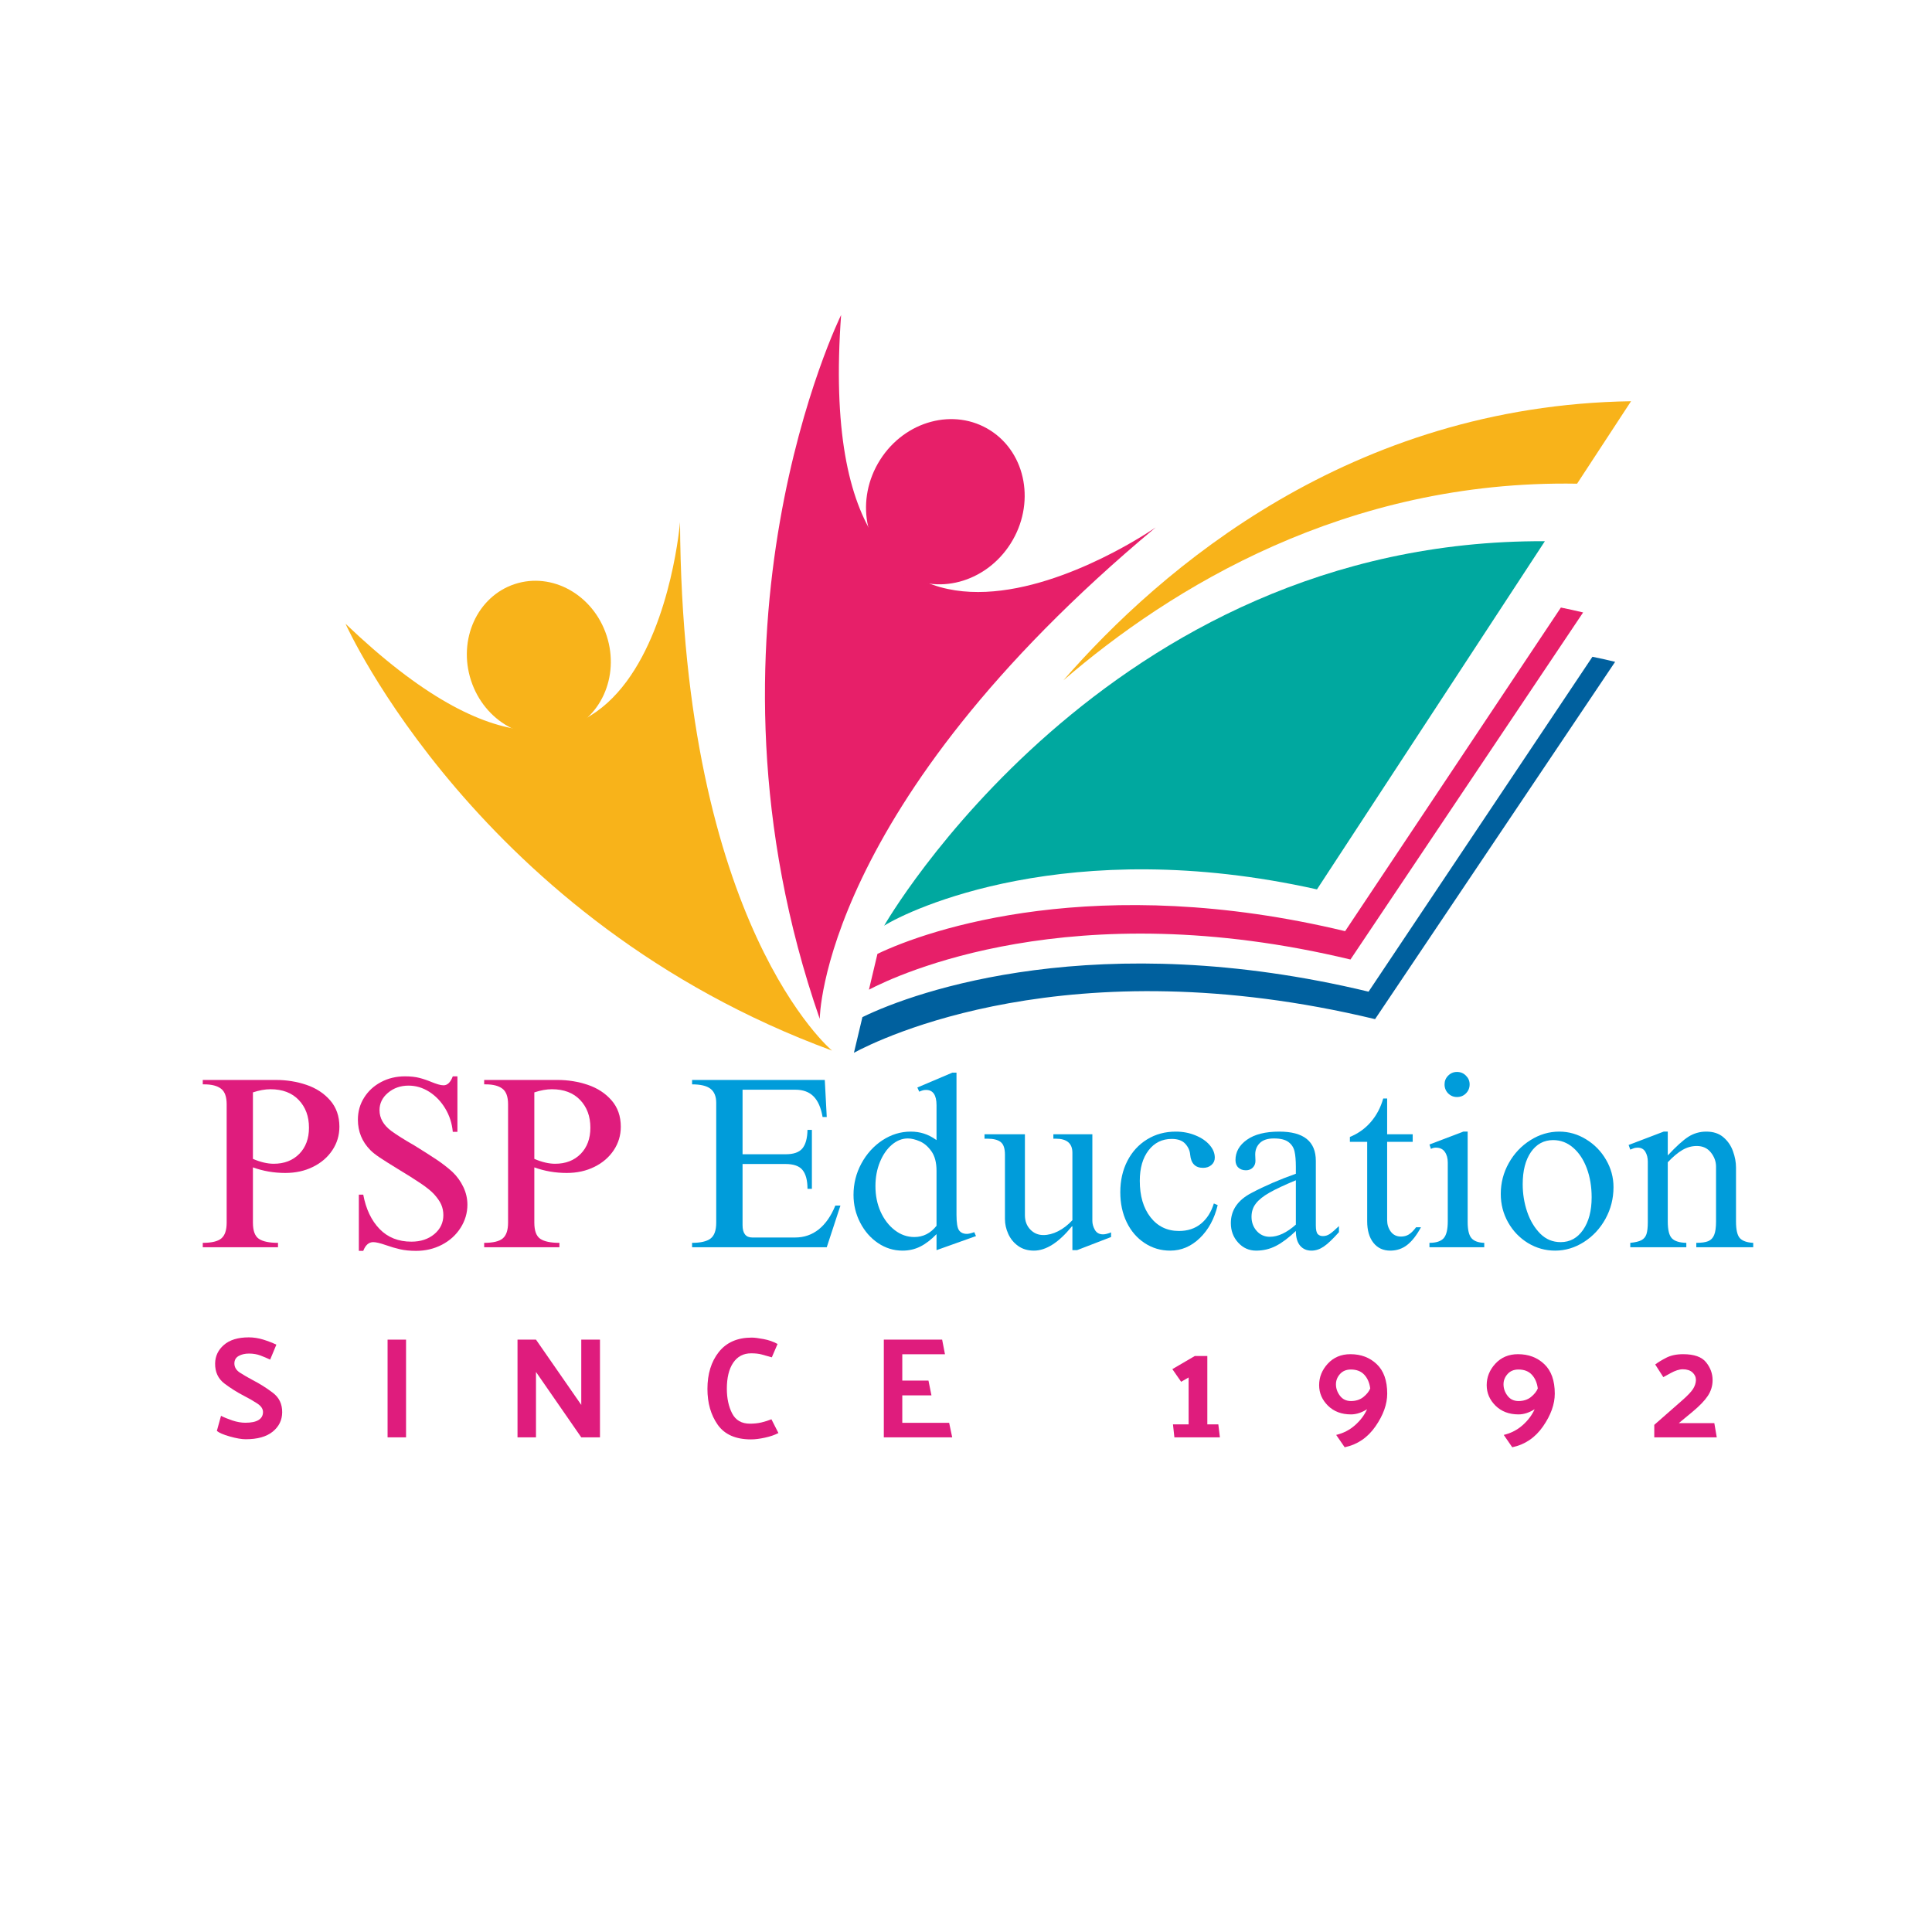 <svg xmlns="http://www.w3.org/2000/svg" xmlns:xlink="http://www.w3.org/1999/xlink" width="512" zoomAndPan="magnify" viewBox="0 0 384 384" height="512" preserveAspectRatio="xMidYMid meet" version="1.0"><defs><g/><clipPath id="37b71cb1b4"><path d="M 114 0.605 L 192 0.605 L 192 141 L 114 141 Z M 114 0.605 " clip-rule="nonzero"/></clipPath><clipPath id="074499898e"><path d="M 30.582 41 L 128 41 L 128 147 L 30.582 147 Z M 30.582 41 " clip-rule="nonzero"/></clipPath><clipPath id="135d8ab914"><path d="M 173.332 17.621 L 286.184 17.621 L 286.184 73.254 L 173.332 73.254 Z M 173.332 17.621 " clip-rule="nonzero"/></clipPath><clipPath id="40ca764345"><path d="M 131.703 68.453 L 283.031 68.453 L 283.031 147.246 L 131.703 147.246 Z M 131.703 68.453 " clip-rule="nonzero"/></clipPath><clipPath id="03ad808641"><path d="M 0.398 150 L 88 150 L 88 200 L 0.398 200 Z M 0.398 150 " clip-rule="nonzero"/></clipPath><clipPath id="41f4b6483f"><rect x="0" width="88" y="0" height="50"/></clipPath><clipPath id="232a3eb235"><rect x="0" width="215" y="0" height="50"/></clipPath><clipPath id="ea46b9a9f5"><rect x="0" width="324" y="0" height="239"/></clipPath></defs><g transform="matrix(1, 0, 0, 1, 38, 62)"><g clip-path="url(#ea46b9a9f5)"><g clip-path="url(#37b71cb1b4)"><path fill="#e71f69" d="M 124.93 140.508 C 124.93 140.508 125.113 98.355 191.703 42.828 C 191.703 42.828 122.574 91.047 129.176 0.605 C 129.176 0.605 98.156 63.434 124.93 140.508 " fill-opacity="1" fill-rule="nonzero"/></g><path fill="#e71f69" d="M 158.863 23.566 C 166.023 28.16 167.816 38.223 162.867 46.039 C 157.914 53.855 148.094 56.469 140.93 51.875 C 133.766 47.281 131.973 37.219 136.926 29.402 C 141.879 21.586 151.699 18.973 158.863 23.566 " fill-opacity="1" fill-rule="nonzero"/><g clip-path="url(#074499898e)"><path fill="#f8b31a" d="M 127.367 146.812 C 127.367 146.812 97.59 122.035 97.16 41.777 C 97.16 41.777 90.93 119.586 30.676 61.977 C 30.676 61.977 57.074 120.969 127.367 146.812 " fill-opacity="1" fill-rule="nonzero"/></g><path fill="#f8b31a" d="M 64.305 54.09 C 71.75 51.637 79.93 56.23 82.578 64.355 C 85.223 72.48 81.336 81.055 73.891 83.512 C 66.445 85.969 58.266 81.371 55.617 73.246 C 52.973 65.125 56.859 56.547 64.305 54.09 " fill-opacity="1" fill-rule="nonzero"/><path fill="#00a89f" d="M 269.055 45.57 L 223.758 114.773 C 174.203 103.695 142.625 118.895 137.73 121.988 C 137.73 121.988 181.703 45.168 269.055 45.57 " fill-opacity="1" fill-rule="nonzero"/><g clip-path="url(#135d8ab914)"><path fill="#f8b31a" d="M 286.184 17.746 L 275.457 34.137 C 229.469 33.336 194.562 54.938 173.348 73.23 C 192.785 50.91 230.449 18.613 286.184 17.746 " fill-opacity="1" fill-rule="nonzero"/></g><path fill="#e71f69" d="M 276.656 59.73 L 230.414 128.711 C 175.004 115.383 140.266 131.789 134.707 134.707 L 136.398 127.594 C 146.578 122.688 180.164 111.246 229.355 123.078 L 272.238 58.754 C 273.703 59.051 275.176 59.375 276.656 59.73 " fill-opacity="1" fill-rule="nonzero"/><g clip-path="url(#40ca764345)"><path fill="#00609e" d="M 283.02 69.543 L 235.305 140.562 C 174.359 125.902 136.711 144.555 131.727 147.246 L 133.41 140.164 C 144.066 134.938 180.359 122.195 234.012 135.102 L 278.508 68.539 C 280.004 68.844 281.508 69.176 283.02 69.543 " fill-opacity="1" fill-rule="nonzero"/></g><g clip-path="url(#03ad808641)"><g transform="matrix(1, 0, 0, 1, 0, 150)"><g clip-path="url(#41f4b6483f)"><g fill="#df1c7d" fill-opacity="1"><g transform="translate(1.099, 35.9)"><g><path d="M 28.359 -23.953 C 28.359 -22.242 27.891 -20.688 26.953 -19.281 C 26.016 -17.875 24.727 -16.77 23.094 -15.969 C 21.469 -15.164 19.641 -14.766 17.609 -14.766 C 15.359 -14.766 13.211 -15.133 11.172 -15.875 L 11.172 -4.891 C 11.172 -3.273 11.566 -2.203 12.359 -1.672 C 13.148 -1.141 14.414 -0.875 16.156 -0.875 L 16.156 0 L 1.203 0 L 1.203 -0.875 C 2.984 -0.875 4.219 -1.172 4.906 -1.766 C 5.602 -2.359 5.953 -3.398 5.953 -4.891 L 5.953 -28.406 C 5.953 -29.914 5.578 -30.953 4.828 -31.516 C 4.086 -32.086 2.977 -32.375 1.5 -32.375 L 1.203 -32.375 L 1.203 -33.25 L 15.781 -33.25 C 17.875 -33.25 19.879 -32.926 21.797 -32.281 C 23.711 -31.633 25.285 -30.609 26.516 -29.203 C 27.742 -27.797 28.359 -26.047 28.359 -23.953 Z M 11.172 -30.781 L 11.172 -17.562 C 12.691 -16.914 14.066 -16.594 15.297 -16.594 C 17.391 -16.594 19.082 -17.242 20.375 -18.547 C 21.664 -19.859 22.312 -21.598 22.312 -23.766 C 22.312 -26.016 21.633 -27.848 20.281 -29.266 C 18.926 -30.691 17.051 -31.406 14.656 -31.406 C 13.594 -31.406 12.43 -31.195 11.172 -30.781 Z M 11.172 -30.781 "/></g></g></g><g fill="#df1c7d" fill-opacity="1"><g transform="translate(30.323, 35.9)"><g><path d="M 12.188 -33.969 C 13.289 -33.969 14.242 -33.863 15.047 -33.656 C 15.859 -33.445 16.68 -33.164 17.516 -32.812 C 17.93 -32.645 18.344 -32.5 18.75 -32.375 C 19.156 -32.25 19.52 -32.188 19.844 -32.188 C 20.613 -32.188 21.223 -32.781 21.672 -33.969 L 22.594 -33.969 L 22.594 -22.938 L 21.672 -22.938 C 21.516 -24.645 21.008 -26.203 20.156 -27.609 C 19.301 -29.016 18.234 -30.117 16.953 -30.922 C 15.68 -31.723 14.32 -32.125 12.875 -32.125 C 11.289 -32.125 9.93 -31.648 8.797 -30.703 C 7.672 -29.754 7.109 -28.602 7.109 -27.25 C 7.109 -25.664 7.883 -24.289 9.438 -23.125 C 10.531 -22.32 12.062 -21.359 14.031 -20.234 C 15.77 -19.16 17.219 -18.238 18.375 -17.469 C 19.539 -16.695 20.625 -15.859 21.625 -14.953 C 22.531 -14.078 23.25 -13.078 23.781 -11.953 C 24.312 -10.828 24.578 -9.664 24.578 -8.469 C 24.578 -6.82 24.125 -5.285 23.219 -3.859 C 22.32 -2.441 21.086 -1.32 19.516 -0.5 C 17.953 0.312 16.238 0.719 14.375 0.719 C 13.176 0.719 12.117 0.613 11.203 0.406 C 10.285 0.195 9.328 -0.082 8.328 -0.438 C 7.223 -0.82 6.398 -1.016 5.859 -1.016 C 4.984 -1.016 4.32 -0.438 3.875 0.719 L 3 0.719 L 3 -10.453 L 3.875 -10.453 C 4.414 -7.578 5.5 -5.301 7.125 -3.625 C 8.758 -1.945 10.867 -1.109 13.453 -1.109 C 15.285 -1.109 16.801 -1.609 18 -2.609 C 19.195 -3.609 19.797 -4.867 19.797 -6.391 C 19.797 -7.16 19.648 -7.867 19.359 -8.516 C 19.066 -9.16 18.582 -9.852 17.906 -10.594 C 17.289 -11.238 16.414 -11.941 15.281 -12.703 C 14.156 -13.461 12.66 -14.406 10.797 -15.531 C 9.211 -16.5 8 -17.266 7.156 -17.828 C 6.32 -18.391 5.695 -18.883 5.281 -19.312 C 3.633 -20.988 2.812 -23.004 2.812 -25.359 C 2.812 -26.973 3.223 -28.43 4.047 -29.734 C 4.867 -31.047 5.988 -32.078 7.406 -32.828 C 8.82 -33.586 10.414 -33.969 12.188 -33.969 Z M 12.188 -33.969 "/></g></g></g><g fill="#df1c7d" fill-opacity="1"><g transform="translate(57.03, 35.9)"><g><path d="M 28.359 -23.953 C 28.359 -22.242 27.891 -20.688 26.953 -19.281 C 26.016 -17.875 24.727 -16.77 23.094 -15.969 C 21.469 -15.164 19.641 -14.766 17.609 -14.766 C 15.359 -14.766 13.211 -15.133 11.172 -15.875 L 11.172 -4.891 C 11.172 -3.273 11.566 -2.203 12.359 -1.672 C 13.148 -1.141 14.414 -0.875 16.156 -0.875 L 16.156 0 L 1.203 0 L 1.203 -0.875 C 2.984 -0.875 4.219 -1.172 4.906 -1.766 C 5.602 -2.359 5.953 -3.398 5.953 -4.891 L 5.953 -28.406 C 5.953 -29.914 5.578 -30.953 4.828 -31.516 C 4.086 -32.086 2.977 -32.375 1.5 -32.375 L 1.203 -32.375 L 1.203 -33.25 L 15.781 -33.25 C 17.875 -33.25 19.879 -32.926 21.797 -32.281 C 23.711 -31.633 25.285 -30.609 26.516 -29.203 C 27.742 -27.797 28.359 -26.047 28.359 -23.953 Z M 11.172 -30.781 L 11.172 -17.562 C 12.691 -16.914 14.066 -16.594 15.297 -16.594 C 17.391 -16.594 19.082 -17.242 20.375 -18.547 C 21.664 -19.859 22.312 -21.598 22.312 -23.766 C 22.312 -26.016 21.633 -27.848 20.281 -29.266 C 18.926 -30.691 17.051 -31.406 14.656 -31.406 C 13.594 -31.406 12.43 -31.195 11.172 -30.781 Z M 11.172 -30.781 "/></g></g></g></g></g></g><g transform="matrix(1, 0, 0, 1, 97, 150)"><g clip-path="url(#232a3eb235)"><g fill="#009cda" fill-opacity="1"><g transform="translate(0.823, 35.9)"><g><path d="M 28.5 -25.891 L 27.672 -25.891 C 27.359 -27.723 26.766 -29.082 25.891 -29.969 C 25.016 -30.863 23.805 -31.312 22.266 -31.312 L 11.766 -31.312 L 11.766 -18.484 L 20.375 -18.484 C 21.914 -18.484 23.008 -18.867 23.656 -19.641 C 24.301 -20.422 24.641 -21.648 24.672 -23.328 L 25.547 -23.328 L 25.547 -11.609 L 24.672 -11.609 C 24.672 -13.285 24.348 -14.523 23.703 -15.328 C 23.066 -16.141 21.926 -16.547 20.281 -16.547 L 11.766 -16.547 L 11.766 -4.406 C 11.766 -2.758 12.406 -1.938 13.688 -1.938 L 22.219 -1.938 C 23.988 -1.938 25.551 -2.473 26.906 -3.547 C 28.258 -4.629 29.359 -6.207 30.203 -8.281 L 31.219 -8.281 L 28.5 0 L 1.734 0 L 1.734 -0.875 C 3.422 -0.875 4.641 -1.156 5.391 -1.719 C 6.148 -2.281 6.531 -3.336 6.531 -4.891 L 6.531 -28.703 C 6.531 -29.984 6.148 -30.914 5.391 -31.5 C 4.641 -32.082 3.422 -32.375 1.734 -32.375 L 1.734 -33.25 L 28.109 -33.25 Z M 28.5 -25.891 "/></g></g></g><g fill="#009cda" fill-opacity="1"><g transform="translate(33.095, 35.9)"><g><path d="M 22.016 -34.703 L 22.016 -6.438 C 22.016 -4.883 22.18 -3.863 22.516 -3.375 C 22.859 -2.895 23.383 -2.656 24.094 -2.656 C 24.414 -2.656 24.898 -2.77 25.547 -3 L 25.891 -2.219 L 18.047 0.578 L 18.047 -2.609 C 16.953 -1.484 15.867 -0.656 14.797 -0.125 C 13.734 0.406 12.562 0.672 11.281 0.672 C 9.531 0.672 7.91 0.172 6.422 -0.828 C 4.941 -1.828 3.758 -3.18 2.875 -4.891 C 1.988 -6.598 1.547 -8.438 1.547 -10.406 C 1.547 -12.633 2.066 -14.711 3.109 -16.641 C 4.16 -18.578 5.555 -20.117 7.297 -21.266 C 9.047 -22.41 10.922 -22.984 12.922 -22.984 C 13.859 -22.984 14.727 -22.852 15.531 -22.594 C 16.344 -22.344 17.18 -21.91 18.047 -21.297 L 18.047 -28.219 C 18.047 -30.25 17.352 -31.266 15.969 -31.266 C 15.738 -31.266 15.523 -31.238 15.328 -31.188 C 15.141 -31.133 14.898 -31.047 14.609 -30.922 L 14.234 -31.75 L 21.188 -34.703 Z M 5.906 -12.141 C 5.906 -10.273 6.25 -8.578 6.938 -7.047 C 7.633 -5.516 8.57 -4.297 9.75 -3.391 C 10.926 -2.484 12.223 -2.031 13.641 -2.031 C 15.391 -2.031 16.859 -2.773 18.047 -4.266 L 18.047 -15.188 C 18.047 -16.832 17.707 -18.129 17.031 -19.078 C 16.352 -20.035 15.578 -20.695 14.703 -21.062 C 13.836 -21.438 13.051 -21.625 12.344 -21.625 C 11.207 -21.625 10.145 -21.203 9.156 -20.359 C 8.176 -19.523 7.391 -18.383 6.797 -16.938 C 6.203 -15.488 5.906 -13.891 5.906 -12.141 Z M 5.906 -12.141 "/></g></g></g><g fill="#009cda" fill-opacity="1"><g transform="translate(59.803, 35.9)"><g><path d="M 8.906 -6.391 C 8.906 -5.223 9.258 -4.27 9.969 -3.531 C 10.676 -2.789 11.547 -2.422 12.578 -2.422 C 13.516 -2.422 14.484 -2.672 15.484 -3.172 C 16.484 -3.672 17.438 -4.406 18.344 -5.375 L 18.344 -18.781 C 18.344 -20.645 17.242 -21.578 15.047 -21.578 L 14.562 -21.578 L 14.562 -22.453 L 22.312 -22.453 L 22.312 -5.219 C 22.312 -4.645 22.477 -4.055 22.812 -3.453 C 23.156 -2.859 23.695 -2.562 24.438 -2.562 C 24.852 -2.562 25.383 -2.691 26.031 -2.953 L 26.031 -2.031 L 19.266 0.578 L 18.344 0.578 L 18.344 -4.156 L 18.25 -4.156 C 15.633 -0.938 13.113 0.672 10.688 0.672 C 9.469 0.672 8.422 0.359 7.547 -0.266 C 6.68 -0.891 6.031 -1.688 5.594 -2.656 C 5.156 -3.625 4.938 -4.609 4.938 -5.609 L 4.938 -18.391 C 4.938 -19.648 4.648 -20.492 4.078 -20.922 C 3.516 -21.359 2.641 -21.578 1.453 -21.578 L 0.875 -21.578 L 0.875 -22.453 L 8.906 -22.453 Z M 8.906 -6.391 "/></g></g></g><g fill="#009cda" fill-opacity="1"><g transform="translate(86.511, 35.9)"><g><path d="M 12.188 -22.984 C 13.582 -22.984 14.875 -22.738 16.062 -22.25 C 17.258 -21.77 18.203 -21.133 18.891 -20.344 C 19.586 -19.551 19.938 -18.707 19.938 -17.812 C 19.938 -17.227 19.719 -16.742 19.281 -16.359 C 18.844 -15.973 18.285 -15.781 17.609 -15.781 C 16.066 -15.781 15.211 -16.648 15.047 -18.391 C 14.984 -19.191 14.66 -19.914 14.078 -20.562 C 13.492 -21.207 12.594 -21.531 11.375 -21.531 C 9.469 -21.531 7.93 -20.77 6.766 -19.25 C 5.609 -17.738 5.031 -15.723 5.031 -13.203 C 5.031 -10.203 5.738 -7.789 7.156 -5.969 C 8.582 -4.145 10.473 -3.234 12.828 -3.234 C 14.566 -3.234 16.023 -3.719 17.203 -4.688 C 18.379 -5.656 19.227 -6.992 19.75 -8.703 L 20.516 -8.375 C 19.867 -5.664 18.68 -3.477 16.953 -1.812 C 15.234 -0.156 13.273 0.672 11.078 0.672 C 9.211 0.672 7.52 0.172 6 -0.828 C 4.477 -1.828 3.289 -3.203 2.438 -4.953 C 1.582 -6.711 1.156 -8.707 1.156 -10.938 C 1.156 -13.258 1.625 -15.332 2.562 -17.156 C 3.5 -18.977 4.805 -20.406 6.484 -21.438 C 8.16 -22.469 10.062 -22.984 12.188 -22.984 Z M 12.188 -22.984 "/></g></g></g><g fill="#009cda" fill-opacity="1"><g transform="translate(107.703, 35.9)"><g><path d="M 11.562 -22.984 C 16.406 -22.984 18.828 -21.047 18.828 -17.172 L 18.828 -4.359 C 18.828 -3.484 18.953 -2.906 19.203 -2.625 C 19.461 -2.352 19.805 -2.219 20.234 -2.219 C 20.711 -2.219 21.16 -2.352 21.578 -2.625 C 22.004 -2.906 22.617 -3.43 23.422 -4.203 L 23.422 -3 C 22.191 -1.613 21.18 -0.656 20.391 -0.125 C 19.609 0.406 18.797 0.672 17.953 0.672 C 17.016 0.672 16.266 0.344 15.703 -0.312 C 15.141 -0.977 14.859 -1.953 14.859 -3.234 C 13.441 -1.879 12.125 -0.891 10.906 -0.266 C 9.695 0.359 8.383 0.672 6.969 0.672 C 5.551 0.672 4.359 0.141 3.391 -0.922 C 2.422 -1.984 1.938 -3.273 1.938 -4.797 C 1.938 -7.367 3.305 -9.367 6.047 -10.797 C 8.66 -12.18 11.598 -13.453 14.859 -14.609 L 14.859 -15.969 C 14.859 -17.258 14.77 -18.289 14.594 -19.062 C 14.414 -19.844 14.008 -20.461 13.375 -20.922 C 12.75 -21.391 11.789 -21.625 10.5 -21.625 C 9.238 -21.625 8.301 -21.316 7.688 -20.703 C 7.082 -20.098 6.781 -19.344 6.781 -18.438 L 6.828 -17.172 C 6.828 -16.629 6.648 -16.18 6.297 -15.828 C 5.941 -15.473 5.488 -15.297 4.938 -15.297 C 4.32 -15.297 3.82 -15.473 3.438 -15.828 C 3.051 -16.18 2.859 -16.68 2.859 -17.328 C 2.859 -18.941 3.613 -20.285 5.125 -21.359 C 6.645 -22.441 8.789 -22.984 11.562 -22.984 Z M 6.047 -6.047 C 6.047 -4.953 6.391 -4.016 7.078 -3.234 C 7.773 -2.461 8.641 -2.078 9.672 -2.078 C 11.316 -2.078 13.047 -2.883 14.859 -4.5 L 14.859 -13.312 C 12.598 -12.375 10.852 -11.555 9.625 -10.859 C 8.406 -10.172 7.504 -9.453 6.922 -8.703 C 6.336 -7.961 6.047 -7.078 6.047 -6.047 Z M 6.047 -6.047 "/></g></g></g><g fill="#009cda" fill-opacity="1"><g transform="translate(131.894, 35.9)"><g><path d="M 8.031 -29.562 L 8.812 -29.562 L 8.812 -22.453 L 13.891 -22.453 L 13.891 -20.953 L 8.812 -20.953 L 8.812 -5.375 C 8.812 -4.531 9.051 -3.773 9.531 -3.109 C 10.02 -2.453 10.695 -2.125 11.562 -2.125 C 12.145 -2.125 12.66 -2.258 13.109 -2.531 C 13.566 -2.812 14.051 -3.289 14.562 -3.969 L 15.531 -3.969 C 14.695 -2.414 13.797 -1.254 12.828 -0.484 C 11.859 0.285 10.727 0.672 9.438 0.672 C 8.02 0.672 6.898 0.148 6.078 -0.891 C 5.254 -1.941 4.844 -3.367 4.844 -5.172 L 4.844 -20.953 L 1.406 -20.953 L 1.406 -21.922 C 3.051 -22.598 4.438 -23.586 5.562 -24.891 C 6.695 -26.203 7.52 -27.758 8.031 -29.562 Z M 8.031 -29.562 "/></g></g></g><g fill="#009cda" fill-opacity="1"><g transform="translate(148.006, 35.9)"><g><path d="M 6.578 -34.844 C 7.285 -34.844 7.879 -34.598 8.359 -34.109 C 8.848 -33.629 9.094 -33.051 9.094 -32.375 C 9.094 -31.664 8.848 -31.066 8.359 -30.578 C 7.879 -30.098 7.285 -29.859 6.578 -29.859 C 5.898 -29.859 5.316 -30.098 4.828 -30.578 C 4.348 -31.066 4.109 -31.664 4.109 -32.375 C 4.109 -33.051 4.348 -33.629 4.828 -34.109 C 5.316 -34.598 5.898 -34.844 6.578 -34.844 Z M 8.703 -5.031 C 8.703 -3.445 8.961 -2.363 9.484 -1.781 C 10.004 -1.207 10.844 -0.906 12 -0.875 L 12 0 L 1.109 0 L 1.109 -0.875 C 2.43 -0.875 3.367 -1.176 3.922 -1.781 C 4.473 -2.395 4.75 -3.508 4.75 -5.125 L 4.75 -16.844 C 4.75 -17.707 4.551 -18.414 4.156 -18.969 C 3.77 -19.52 3.176 -19.797 2.375 -19.797 C 2.02 -19.797 1.695 -19.711 1.406 -19.547 L 1.109 -20.422 L 7.844 -22.984 L 8.703 -22.984 Z M 8.703 -5.031 "/></g></g></g><g fill="#009cda" fill-opacity="1"><g transform="translate(161.118, 35.9)"><g><path d="M 13.797 -22.984 C 15.691 -22.984 17.469 -22.473 19.125 -21.453 C 20.789 -20.441 22.113 -19.086 23.094 -17.391 C 24.082 -15.703 24.578 -13.891 24.578 -11.953 C 24.578 -9.691 24.047 -7.594 22.984 -5.656 C 21.922 -3.727 20.492 -2.191 18.703 -1.047 C 16.91 0.098 15 0.672 12.969 0.672 C 11.031 0.672 9.227 0.164 7.562 -0.844 C 5.906 -1.863 4.594 -3.234 3.625 -4.953 C 2.656 -6.68 2.172 -8.562 2.172 -10.594 C 2.172 -12.789 2.703 -14.836 3.766 -16.734 C 4.836 -18.641 6.27 -20.156 8.062 -21.281 C 9.852 -22.414 11.766 -22.984 13.797 -22.984 Z M 6.531 -12.531 C 6.531 -10.625 6.828 -8.789 7.422 -7.031 C 8.023 -5.281 8.891 -3.836 10.016 -2.703 C 11.141 -1.578 12.492 -1.016 14.078 -1.016 C 15.922 -1.016 17.406 -1.828 18.531 -3.453 C 19.664 -5.086 20.234 -7.242 20.234 -9.922 C 20.234 -12.047 19.91 -13.973 19.266 -15.703 C 18.617 -17.43 17.711 -18.797 16.547 -19.797 C 15.391 -20.797 14.066 -21.297 12.578 -21.297 C 10.742 -21.297 9.273 -20.504 8.172 -18.922 C 7.078 -17.336 6.531 -15.207 6.531 -12.531 Z M 6.531 -12.531 "/></g></g></g><g fill="#009cda" fill-opacity="1"><g transform="translate(187.826, 35.9)"><g><path d="M 8.656 -18.25 C 10.332 -20.051 11.703 -21.289 12.766 -21.969 C 13.836 -22.645 15.02 -22.984 16.312 -22.984 C 17.727 -22.984 18.867 -22.602 19.734 -21.844 C 20.609 -21.094 21.238 -20.164 21.625 -19.062 C 22.02 -17.969 22.219 -16.891 22.219 -15.828 L 22.219 -5.125 C 22.219 -3.477 22.473 -2.375 22.984 -1.812 C 23.504 -1.25 24.391 -0.938 25.641 -0.875 L 25.641 0 L 14.328 0 L 14.328 -0.875 C 15.359 -0.875 16.145 -0.984 16.688 -1.203 C 17.238 -1.43 17.633 -1.844 17.875 -2.438 C 18.125 -3.039 18.25 -3.938 18.25 -5.125 L 18.25 -16.016 C 18.25 -17.047 17.906 -17.988 17.219 -18.844 C 16.539 -19.695 15.609 -20.125 14.422 -20.125 C 13.422 -20.125 12.469 -19.859 11.562 -19.328 C 10.656 -18.797 9.688 -17.984 8.656 -16.891 L 8.656 -5.125 C 8.656 -3.445 8.93 -2.328 9.484 -1.766 C 10.035 -1.203 10.988 -0.906 12.344 -0.875 L 12.344 0 L 1.203 0 L 1.203 -0.875 C 2.203 -0.969 2.941 -1.145 3.422 -1.406 C 3.91 -1.664 4.242 -2.066 4.422 -2.609 C 4.598 -3.16 4.688 -3.953 4.688 -4.984 L 4.688 -17.031 C 4.688 -17.77 4.523 -18.414 4.203 -18.969 C 3.879 -19.52 3.363 -19.797 2.656 -19.797 C 2.332 -19.797 2.035 -19.738 1.766 -19.625 C 1.492 -19.508 1.305 -19.438 1.203 -19.406 L 0.875 -20.328 L 7.844 -22.984 L 8.656 -22.984 Z M 8.656 -18.25 "/></g></g></g></g></g><g fill="#df1c7d" fill-opacity="1"><g transform="translate(3.523, 223.686)"><g><path d="M 2.406 -4.281 C 2.988 -3.977 3.738 -3.672 4.656 -3.359 C 5.57 -3.055 6.438 -2.906 7.25 -2.906 C 8.414 -2.906 9.289 -3.086 9.875 -3.453 C 10.457 -3.816 10.75 -4.344 10.75 -5.031 C 10.75 -5.676 10.359 -6.25 9.578 -6.75 C 8.805 -7.258 7.957 -7.75 7.031 -8.219 C 5.656 -8.926 4.336 -9.754 3.078 -10.703 C 1.828 -11.66 1.211 -12.988 1.234 -14.688 C 1.254 -16.145 1.836 -17.375 2.984 -18.375 C 4.141 -19.375 5.785 -19.875 7.922 -19.875 C 8.891 -19.875 9.859 -19.723 10.828 -19.422 C 11.797 -19.117 12.656 -18.785 13.406 -18.422 L 12.172 -15.453 C 11.578 -15.734 10.938 -16.004 10.25 -16.266 C 9.57 -16.523 8.812 -16.656 7.969 -16.656 C 7.156 -16.656 6.469 -16.492 5.906 -16.172 C 5.344 -15.848 5.062 -15.352 5.062 -14.688 C 5.062 -13.957 5.422 -13.352 6.141 -12.875 C 6.867 -12.406 7.727 -11.906 8.719 -11.375 C 10.102 -10.664 11.426 -9.832 12.688 -8.875 C 13.957 -7.926 14.582 -6.625 14.562 -4.969 C 14.551 -3.426 13.926 -2.148 12.688 -1.141 C 11.445 -0.129 9.656 0.375 7.312 0.375 C 6.5 0.375 5.445 0.191 4.156 -0.172 C 2.875 -0.535 2.016 -0.906 1.578 -1.281 Z M 2.406 -4.281 "/></g></g></g><g fill="#df1c7d" fill-opacity="1"><g transform="translate(36.628, 223.686)"><g><path d="M 6.078 -19.422 L 6.078 0 L 2.406 0 L 2.406 -19.422 Z M 6.078 -19.422 "/></g></g></g><g fill="#df1c7d" fill-opacity="1"><g transform="translate(62.453, 223.686)"><g><path d="M 18.797 -19.422 L 18.797 0 L 15.078 0 L 6.078 -13 L 6.078 0 L 2.406 0 L 2.406 -19.422 L 6.078 -19.422 L 15.078 -6.453 L 15.078 -19.422 Z M 18.797 -19.422 "/></g></g></g><g fill="#df1c7d" fill-opacity="1"><g transform="translate(100.983, 223.686)"><g><path d="M 14.422 -15.906 C 13.586 -16.156 12.898 -16.348 12.359 -16.484 C 11.828 -16.629 11.145 -16.703 10.312 -16.703 C 8.77 -16.703 7.578 -16.07 6.734 -14.812 C 5.898 -13.562 5.484 -11.844 5.484 -9.656 C 5.484 -7.77 5.832 -6.141 6.531 -4.766 C 7.238 -3.398 8.422 -2.719 10.078 -2.719 C 10.898 -2.719 11.664 -2.801 12.375 -2.969 C 13.094 -3.145 13.75 -3.352 14.344 -3.594 L 15.734 -0.859 C 14.992 -0.473 14.098 -0.164 13.047 0.062 C 12.004 0.289 11.082 0.406 10.281 0.406 C 7.25 0.406 5.047 -0.562 3.672 -2.5 C 2.305 -4.445 1.625 -6.82 1.625 -9.625 C 1.625 -12.613 2.379 -15.062 3.891 -16.969 C 5.41 -18.875 7.586 -19.828 10.422 -19.828 C 10.992 -19.828 11.785 -19.727 12.797 -19.531 C 13.805 -19.344 14.727 -19.02 15.562 -18.562 Z M 14.422 -15.906 "/></g></g></g><g fill="#df1c7d" fill-opacity="1"><g transform="translate(135.259, 223.686)"><g><path d="M 16 0 L 2.406 0 L 2.406 -19.422 L 14 -19.422 L 14.562 -16.516 L 6.078 -16.516 L 6.078 -11.281 L 11.281 -11.281 L 11.875 -8.344 L 6.078 -8.344 L 6.078 -2.891 L 15.391 -2.891 Z M 16 0 "/></g></g></g><g fill="#df1c7d" fill-opacity="1"><g transform="translate(169.164, 223.686)"><g/></g></g><g fill="#df1c7d" fill-opacity="1"><g transform="translate(193.247, 223.686)"><g><path d="M 1.891 -2.578 L 5 -2.578 L 5 -11.906 L 3.516 -11.047 L 1.766 -13.562 L 6.234 -16.172 L 8.719 -16.172 L 8.719 -2.578 L 10.906 -2.578 L 11.219 0 L 2.172 0 Z M 1.891 -2.578 "/></g></g></g><g fill="#df1c7d" fill-opacity="1"><g transform="translate(223.297, 223.686)"><g><path d="M 0.891 -10.375 C 0.891 -11.969 1.461 -13.391 2.609 -14.641 C 3.766 -15.898 5.266 -16.531 7.109 -16.531 C 9.203 -16.531 10.941 -15.875 12.328 -14.562 C 13.723 -13.25 14.422 -11.289 14.422 -8.688 C 14.422 -6.594 13.645 -4.426 12.094 -2.188 C 10.539 0.051 8.5 1.438 5.969 1.969 L 4.281 -0.484 C 5.707 -0.828 6.953 -1.469 8.016 -2.406 C 9.086 -3.352 9.891 -4.414 10.422 -5.594 C 9.953 -5.289 9.438 -5.039 8.875 -4.844 C 8.32 -4.656 7.77 -4.562 7.219 -4.562 C 5.344 -4.562 3.816 -5.141 2.641 -6.297 C 1.473 -7.461 0.891 -8.82 0.891 -10.375 Z M 4.234 -10.547 C 4.234 -9.723 4.5 -8.961 5.031 -8.266 C 5.562 -7.566 6.289 -7.219 7.219 -7.219 C 8.195 -7.219 9.02 -7.484 9.688 -8.016 C 10.352 -8.555 10.805 -9.125 11.047 -9.719 C 10.898 -10.852 10.504 -11.766 9.859 -12.453 C 9.223 -13.141 8.336 -13.484 7.203 -13.484 C 6.285 -13.484 5.562 -13.18 5.031 -12.578 C 4.5 -11.984 4.234 -11.305 4.234 -10.547 Z M 4.234 -10.547 "/></g></g></g><g fill="#df1c7d" fill-opacity="1"><g transform="translate(256.602, 223.686)"><g><path d="M 0.891 -10.375 C 0.891 -11.969 1.461 -13.391 2.609 -14.641 C 3.766 -15.898 5.266 -16.531 7.109 -16.531 C 9.203 -16.531 10.941 -15.875 12.328 -14.562 C 13.723 -13.25 14.422 -11.289 14.422 -8.688 C 14.422 -6.594 13.645 -4.426 12.094 -2.188 C 10.539 0.051 8.5 1.438 5.969 1.969 L 4.281 -0.484 C 5.707 -0.828 6.953 -1.469 8.016 -2.406 C 9.086 -3.352 9.891 -4.414 10.422 -5.594 C 9.953 -5.289 9.438 -5.039 8.875 -4.844 C 8.32 -4.656 7.77 -4.562 7.219 -4.562 C 5.344 -4.562 3.816 -5.141 2.641 -6.297 C 1.473 -7.461 0.891 -8.82 0.891 -10.375 Z M 4.234 -10.547 C 4.234 -9.723 4.5 -8.961 5.031 -8.266 C 5.562 -7.566 6.289 -7.219 7.219 -7.219 C 8.195 -7.219 9.02 -7.484 9.688 -8.016 C 10.352 -8.555 10.805 -9.125 11.047 -9.719 C 10.898 -10.852 10.504 -11.766 9.859 -12.453 C 9.223 -13.141 8.336 -13.484 7.203 -13.484 C 6.285 -13.484 5.562 -13.18 5.031 -12.578 C 4.5 -11.984 4.234 -11.305 4.234 -10.547 Z M 4.234 -10.547 "/></g></g></g><g fill="#df1c7d" fill-opacity="1"><g transform="translate(289.908, 223.686)"><g><path d="M 6.625 -16.531 C 8.812 -16.531 10.332 -15.992 11.188 -14.922 C 12.051 -13.848 12.484 -12.664 12.484 -11.375 C 12.484 -10.227 12.16 -9.176 11.516 -8.219 C 10.879 -7.27 9.867 -6.223 8.484 -5.078 L 5.766 -2.828 L 12.828 -2.828 L 13.312 0 L 0.891 0 L 0.891 -2.484 L 6.484 -7.391 C 7.547 -8.328 8.254 -9.078 8.609 -9.641 C 8.961 -10.203 9.148 -10.781 9.172 -11.375 C 9.172 -11.977 8.941 -12.488 8.484 -12.906 C 8.023 -13.32 7.383 -13.531 6.562 -13.531 C 5.863 -13.531 5.055 -13.273 4.141 -12.766 C 3.223 -12.254 2.738 -11.988 2.688 -11.969 L 1.078 -14.484 C 1.617 -14.898 2.344 -15.344 3.25 -15.812 C 4.164 -16.289 5.289 -16.531 6.625 -16.531 Z M 6.625 -16.531 "/></g></g></g></g></g></svg>